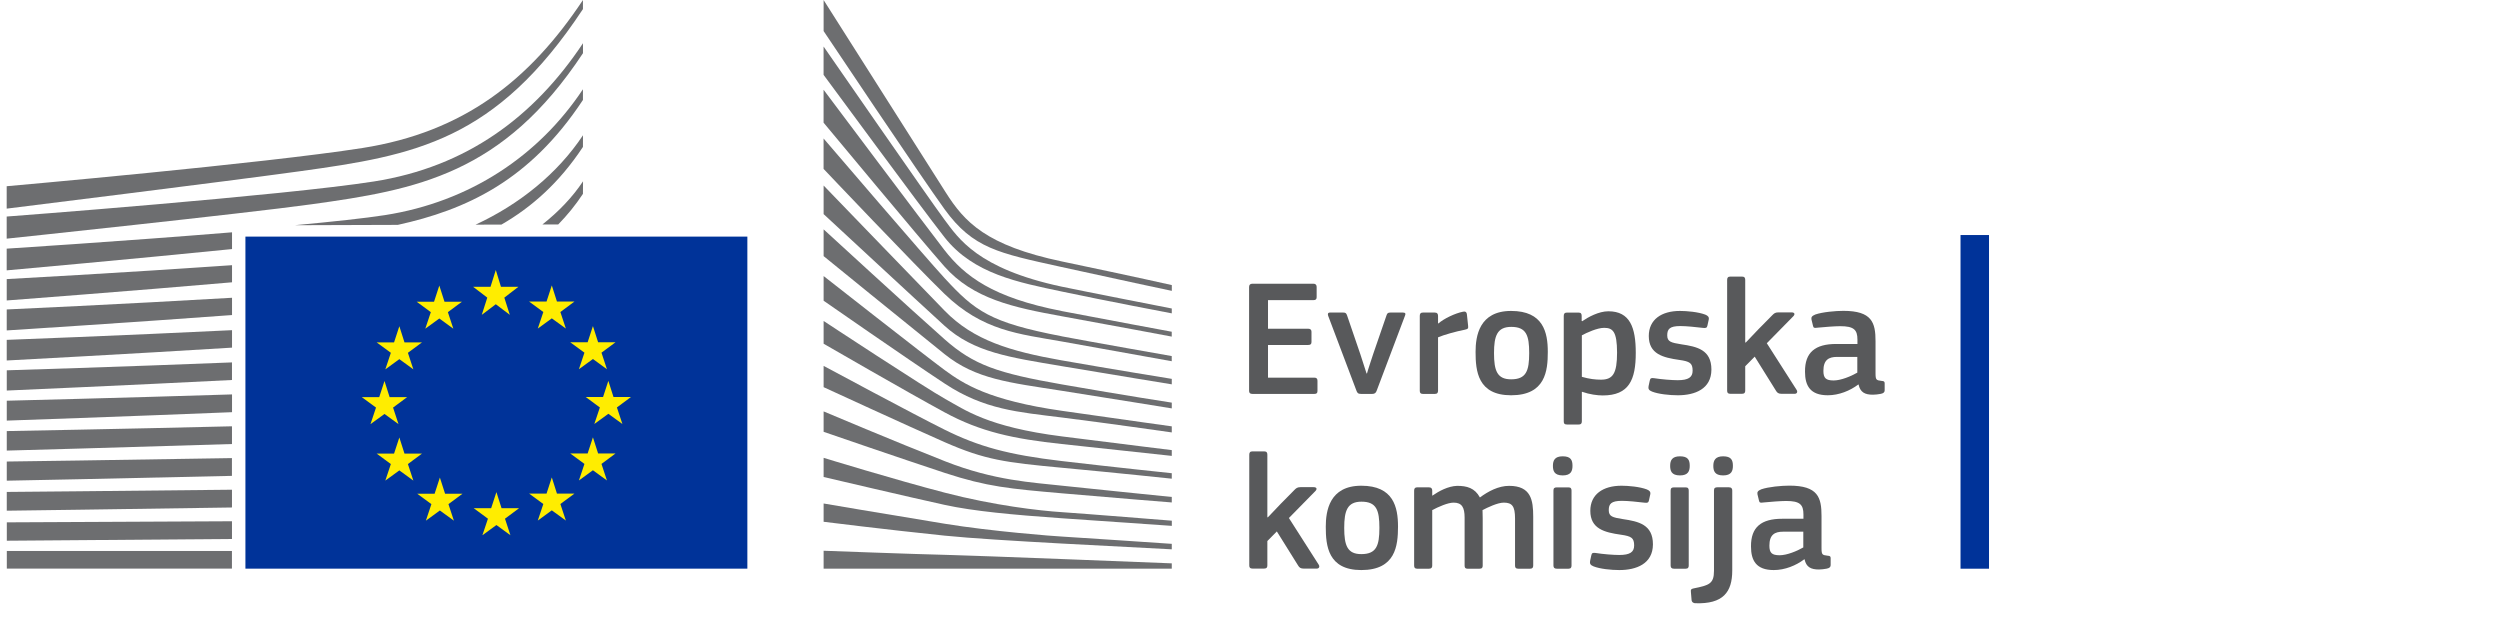 <svg xmlns="http://www.w3.org/2000/svg" width="291" height="72" viewBox="0 0 291 72" fill="none"><path d="M86.993 27.541H86.937H28.567V66.191H86.937H86.993V27.541Z" fill="#003399"></path><path d="M58.309 33.381H60.344L58.703 34.645L59.342 36.647L57.711 35.413L56.08 36.647L56.719 34.645L55.068 33.381H57.097L57.711 31.429L58.309 33.381Z" fill="#FFED00"></path><path d="M58.381 59.157H60.416L58.78 60.376L59.414 62.302L57.783 61.114L56.152 62.302L56.796 60.376L55.139 59.157H57.169L57.783 57.282L58.381 59.157Z" fill="#FFED00"></path><path d="M64.828 57.453H66.868L65.227 58.667L65.866 60.593L64.23 59.405L62.599 60.593L63.243 58.667L61.587 57.453H63.617L64.23 55.572L64.828 57.453Z" fill="#FFED00"></path><path d="M64.828 35.1H66.868L65.227 36.319L65.866 38.245L64.23 37.057L62.599 38.245L63.243 36.319L61.587 35.1H63.617L64.23 33.224L64.828 35.1Z" fill="#FFED00"></path><path d="M69.619 39.838H71.649L70.013 41.051L70.647 42.978L69.016 41.789L67.385 42.978L68.029 41.051L66.372 39.838H68.402L69.016 37.957L69.619 39.838Z" fill="#FFED00"></path><path d="M69.619 52.781H71.649L70.013 54L70.647 55.926L69.016 54.738L67.385 55.926L68.029 54L66.372 52.781H68.402L69.016 50.906L69.619 52.781Z" fill="#FFED00"></path><path d="M71.409 46.208H73.449L71.808 47.427L72.447 49.353L70.811 48.165L69.18 49.353L69.824 47.427L68.167 46.208H70.197L70.811 44.333L71.409 46.208Z" fill="#FFED00"></path><path d="M51.739 35.12H53.769L52.133 36.334L52.767 38.26L51.136 37.072L49.505 38.26L50.149 36.334L48.497 35.12H50.522L51.136 33.239L51.739 35.12Z" fill="#FFED00"></path><path d="M47.081 39.853H49.121L47.48 41.066L48.114 42.993L46.483 41.804L44.852 42.993L45.496 41.066L43.84 39.853H45.869L46.483 37.972L47.081 39.853Z" fill="#FFED00"></path><path d="M45.353 46.229H47.388L45.752 47.442L46.386 49.368L44.755 48.185L43.124 49.368L43.768 47.442L42.116 46.229H44.141L44.755 44.348L45.353 46.229Z" fill="#FFED00"></path><path d="M47.081 52.797H49.121L47.48 54.015L48.114 55.942L46.483 54.754L44.852 55.942L45.496 54.015L43.84 52.797H45.869L46.483 50.921L47.081 52.797Z" fill="#FFED00"></path><path d="M51.806 57.468H53.835L52.199 58.682L52.833 60.608L51.202 59.42L49.571 60.608L50.215 58.682L48.564 57.468H50.589L51.202 55.588L51.806 57.468Z" fill="#FFED00"></path><path d="M95.869 0.005C95.869 0.005 107.869 18.91 110.068 22.374C112.262 25.837 114.772 28.583 123.653 30.443C132.535 32.304 136.4 33.184 136.4 33.184V33.856C136.4 33.856 130.755 32.668 123.495 31.065C116.234 29.462 113.264 28.921 109.956 24.366C107.2 20.574 95.869 3.615 95.869 3.615V0V0.005Z" fill="#6D6E70"></path><path d="M95.869 21.595C95.869 21.595 106.796 32.916 109.956 36.167C113.31 39.615 117.6 40.889 123.551 41.941C129.232 42.942 136.395 44.1 136.395 44.1V44.737C136.395 44.737 129.666 43.645 123.551 42.614C117.553 41.597 113.356 41.031 109.92 37.901C106.842 35.1 95.869 24.922 95.869 24.922V21.59V21.595Z" fill="#6D6E70"></path><path d="M95.869 26.697C95.869 26.697 106.259 36.238 109.956 39.499C113.356 42.497 116.112 43.433 123.587 44.742C131.062 46.052 136.395 46.866 136.395 46.866V47.538C136.395 47.538 129.63 46.441 123.551 45.48C117.472 44.525 113.596 44.146 109.956 41.228C105.758 37.861 95.869 29.811 95.869 29.811V26.692V26.697Z" fill="#6D6E70"></path><path d="M95.869 32.132C95.869 32.132 107.737 41.446 109.956 43.074C112.175 44.702 115.109 46.603 123.623 47.821C132.064 49.03 136.395 49.627 136.395 49.627V50.334C136.395 50.334 128.741 49.237 123.623 48.6C118.505 47.963 114.583 47.69 109.991 44.666C105.523 41.724 95.869 35.004 95.869 35.004V32.132Z" fill="#6D6E70"></path><path d="M95.869 37.36C95.869 37.36 107.772 45.197 110.027 46.441C112.282 47.68 114.931 49.702 123.623 50.799C132.315 51.897 136.395 52.392 136.395 52.392V53.065C136.395 53.065 129.206 52.286 123.587 51.684C117.973 51.083 114.143 50.269 109.956 47.998C105.768 45.733 95.869 40.01 95.869 40.01V37.36Z" fill="#6D6E70"></path><path d="M95.869 42.588C95.869 42.588 106.392 48.251 109.956 50.016C113.928 51.988 117.364 52.933 123.587 53.666C129.697 54.384 136.395 55.082 136.395 55.082V55.719C136.395 55.719 130.203 55.062 123.587 54.445C117.027 53.828 114.69 53.545 109.956 51.467C105.722 49.606 95.869 45.066 95.869 45.066V42.583V42.588Z" fill="#6D6E70"></path><path d="M95.869 47.887C95.869 47.887 104.183 51.406 110.027 53.702C115.774 55.957 120.166 56.149 123.658 56.538C125.197 56.71 136.395 57.848 136.395 57.848V58.485C136.395 58.485 129.707 57.954 123.623 57.423C117.538 56.892 114.915 56.665 109.991 55.052C105.006 53.414 95.869 50.264 95.869 50.264V47.892V47.887Z" fill="#6D6E70"></path><path d="M95.869 53.292C95.869 53.292 104.265 55.866 109.991 57.352C115.718 58.839 120.974 59.446 123.623 59.617C126.271 59.794 136.4 60.608 136.4 60.608V61.21C136.4 61.21 130.638 60.821 123.587 60.325C117.886 59.926 113.31 59.501 109.956 58.768C106.244 57.959 95.869 55.522 95.869 55.522V53.292Z" fill="#6D6E70"></path><path d="M95.869 58.606C95.869 58.606 102.736 59.779 109.991 60.967C115.432 61.857 122.799 62.419 123.587 62.454C124.374 62.489 136.395 63.303 136.395 63.303V63.941C136.395 63.941 128.7 63.546 123.587 63.268C118.259 62.975 112.962 62.656 109.956 62.348C103.217 61.655 95.869 60.735 95.869 60.735V58.606Z" fill="#6D6E70"></path><path d="M95.869 64.107C95.869 64.107 106.699 64.512 109.991 64.583C113.284 64.653 136.395 65.574 136.395 65.574V66.196H95.869V64.107Z" fill="#6D6E70"></path><path d="M123.582 33.366C113.78 31.277 111.561 27.733 109.915 25.539C108.268 23.339 95.864 5.415 95.864 5.415V8.712C96.355 9.344 106.97 23.835 109.95 27.627C113.31 31.899 118.571 32.87 123.582 33.932C128.587 34.994 136.395 36.475 136.395 36.475V35.909C136.395 35.909 126.118 33.902 123.582 33.366Z" fill="#6D6E70"></path><path d="M123.582 36.202C115.534 34.645 112.277 32.127 109.915 29.083C107.552 26.034 95.864 10.446 95.864 10.446V14.279C96.355 14.85 107.046 27.753 109.915 30.999C113.259 34.786 117.927 35.783 123.582 36.809C129.237 37.835 136.39 39.18 136.39 39.18V38.614C136.39 38.614 128.224 37.102 123.582 36.207V36.202Z" fill="#6D6E70"></path><path d="M123.582 39.14C115.212 37.532 113.494 36.212 109.95 32.375C107.721 29.963 96.345 16.68 95.864 16.119V19.659C95.864 19.659 106.494 30.873 109.915 34.185C114.399 38.533 118.607 38.862 123.582 39.747C128.557 40.632 136.39 42.047 136.39 42.047V41.446C136.39 41.446 126.931 39.787 123.582 39.145V39.14Z" fill="#6D6E70"></path><path d="M0.783 27.779C0.783 27.779 28.495 24.856 36.257 23.779C48.528 22.081 58.57 20.27 67.86 6.189C67.86 6.189 67.871 5.39 67.86 5.031C62.17 13.591 54.321 19.431 43.512 21.125C32.954 22.783 0.778 25.205 0.778 25.205V27.779H0.783Z" fill="#6D6E70"></path><path d="M0.778 24.285C0.778 24.285 26.46 21.105 34.922 19.931C48.308 18.081 57.721 16.418 67.855 1.057C67.855 1.057 67.86 0.394 67.855 0.005C61.648 9.344 53.984 15.376 42.193 17.227C30.674 19.037 0.778 21.676 0.778 21.676V24.29V24.285Z" fill="#6D6E70"></path><path d="M26.997 64.133H0.793V66.185H26.997V64.133Z" fill="#6D6E70"></path><path d="M67.855 22.571C67.855 22.571 67.871 21.362 67.865 21.105C66.633 22.96 65.012 24.644 63.141 26.125H64.977C66.009 25.074 66.976 23.895 67.85 22.571H67.855Z" fill="#6D6E70"></path><path d="M67.855 17.11C67.855 17.11 67.865 16.038 67.86 15.745C64.89 20.215 60.467 23.784 55.354 26.151L58.371 26.14C61.858 24.133 65.099 21.281 67.85 17.11H67.855Z" fill="#6D6E70"></path><path d="M67.855 11.649C67.855 11.649 67.865 10.714 67.855 10.39C62.686 18.172 54.648 23.496 44.821 25.038C42.495 25.402 38.706 25.807 34.304 26.216L46.304 26.176C54.224 24.431 61.638 21.059 67.845 11.649H67.855Z" fill="#6D6E70"></path><path d="M27.002 60.674C13.632 60.745 0.793 60.801 0.793 60.801V62.94C0.793 62.94 14.24 62.843 27.002 62.737V60.674Z" fill="#6D6E70"></path><path d="M27.002 57.003C13.724 57.15 0.788 57.261 0.788 57.261V59.446C0.788 59.446 14.373 59.269 27.002 59.071V57.003Z" fill="#6D6E70"></path><path d="M26.997 53.322C13.816 53.55 0.788 53.722 0.788 53.722V55.952C0.788 55.952 14.516 55.684 26.997 55.391V53.322Z" fill="#6D6E70"></path><path d="M27.002 49.621C13.918 49.94 0.788 50.177 0.788 50.177V52.448C0.788 52.448 14.675 52.074 27.002 51.684V49.616V49.621Z" fill="#6D6E70"></path><path d="M27.008 45.91C14.021 46.32 0.788 46.643 0.788 46.643V48.959C0.788 48.959 14.844 48.474 27.008 47.978V45.915V45.91Z" fill="#6D6E70"></path><path d="M27.002 42.184C14.118 42.7 0.788 43.104 0.788 43.104V45.46C0.788 45.46 15.018 44.843 27.002 44.231V42.179V42.184Z" fill="#6D6E70"></path><path d="M27.008 38.432C14.22 39.059 0.783 39.56 0.783 39.56V41.961C0.783 41.961 15.202 41.198 27.008 40.465V38.432Z" fill="#6D6E70"></path><path d="M27.008 34.66C14.317 35.408 0.783 36.02 0.783 36.02V38.462C0.783 38.462 15.396 37.532 27.008 36.672V34.66Z" fill="#6D6E70"></path><path d="M27.008 30.868C14.404 31.748 0.783 32.486 0.783 32.486V34.974C0.783 34.974 15.59 33.851 27.008 32.86V30.873V30.868Z" fill="#6D6E70"></path><path d="M27.008 27.041C14.481 28.067 0.778 28.942 0.778 28.942V31.47C0.778 31.47 15.784 30.125 27.008 28.992V27.041Z" fill="#6D6E70"></path><path d="M231.521 66.197V27.358H228.205V66.197H231.521Z" fill="#003399"></path><path d="M145.394 33.411C145.394 33.161 145.511 33.024 145.781 33.024H152.891C153.125 33.024 153.258 33.161 153.258 33.39V34.591C153.258 34.825 153.161 34.937 152.871 34.937H147.596V38.263H152.271C152.52 38.263 152.657 38.38 152.657 38.609V39.809C152.657 40.043 152.561 40.155 152.271 40.155H147.596V43.96H153.008C153.242 43.96 153.354 44.077 153.354 44.326V45.506C153.354 45.755 153.258 45.852 152.988 45.852H145.781C145.511 45.852 145.394 45.735 145.394 45.506V33.411Z" fill="#58595B"></path><path d="M159.117 43.476C159.138 43.324 159.85 41.177 159.85 41.177L161.396 36.691C161.472 36.477 161.549 36.381 161.839 36.381H163.308C163.598 36.381 163.639 36.518 163.542 36.747L160.257 45.445C160.16 45.735 160.023 45.852 159.718 45.852H158.426C158.08 45.852 157.983 45.735 157.886 45.465L154.601 36.767C154.524 36.554 154.56 36.381 154.814 36.381H156.34C156.61 36.381 156.706 36.437 156.803 36.727L158.349 41.248C158.349 41.248 159.005 43.298 159.066 43.471H159.117V43.476Z" fill="#58595B"></path><path d="M167.388 45.485C167.388 45.719 167.291 45.852 167.021 45.852H165.628C165.358 45.852 165.262 45.734 165.262 45.485V36.767C165.262 36.518 165.358 36.381 165.628 36.381H167.001C167.291 36.381 167.388 36.533 167.388 36.767V37.617L167.428 37.657C168.008 37.118 169.382 36.457 170.287 36.284C170.536 36.228 170.714 36.284 170.75 36.615L170.887 37.912C170.907 38.181 170.928 38.298 170.521 38.375C169.437 38.588 168.064 38.975 167.388 39.265V45.485Z" fill="#58595B"></path><path d="M175.892 46.01C172.006 46.01 171.757 43.171 171.757 40.964C171.757 39.148 172.164 36.193 175.892 36.193C179.64 36.193 180.164 38.685 180.164 40.964C180.164 43.166 179.89 46.01 175.892 46.01ZM175.912 38.049C174.269 38.049 173.903 39.092 173.903 41.101C173.903 43.151 174.269 44.153 175.892 44.153C177.652 44.153 177.998 43.166 177.998 41.101C177.998 39.051 177.672 38.049 175.912 38.049Z" fill="#58595B"></path><path d="M186.563 46.03C185.927 46.03 185.037 45.913 184.147 45.602L184.127 45.623V49.026C184.127 49.239 184.071 49.412 183.76 49.412H182.387C182.077 49.412 182.021 49.275 182.021 49.026V36.773C182.021 36.523 182.117 36.386 182.387 36.386H183.76C184.03 36.386 184.106 36.539 184.106 36.773V37.352L184.162 37.393C184.859 36.91 186.095 36.233 187.214 36.233C189.747 36.233 190.403 38.146 190.403 41.065C190.408 44.214 189.615 46.03 186.563 46.03ZM186.716 38.161C185.922 38.161 184.706 38.721 184.127 39.031V43.863C184.996 44.112 185.693 44.194 186.349 44.194C187.743 44.194 188.226 43.476 188.226 41.045C188.221 38.588 187.738 38.161 186.716 38.161Z" fill="#58595B"></path><path d="M195.296 46.01C194.33 46.01 193.033 45.872 192.301 45.582C191.914 45.43 191.838 45.252 191.894 44.947L192.031 44.311C192.087 44 192.224 43.98 192.535 44.021C193.384 44.158 194.62 44.255 195.281 44.255C196.517 44.255 197.021 43.924 197.021 43.151C197.021 42.261 196.69 42.068 195.474 41.895C193.582 41.625 191.919 41.218 191.919 39.112C191.919 37.2 193.389 36.193 195.551 36.193C196.344 36.193 197.677 36.31 198.491 36.62C198.821 36.758 198.954 36.91 198.898 37.2L198.745 37.897C198.689 38.166 198.572 38.207 198.221 38.166C197.392 38.07 196.309 37.953 195.591 37.953C194.355 37.953 194.066 38.299 194.066 39.036C194.066 39.789 194.528 39.886 195.708 40.079C197.545 40.348 199.208 40.715 199.208 43.019C199.203 45.277 197.29 46.01 195.296 46.01Z" fill="#58595B"></path><path d="M203.2 39.88L204.691 38.314L206.293 36.691C206.486 36.498 206.624 36.361 206.99 36.361H208.536C208.902 36.361 208.963 36.574 208.75 36.803L205.657 39.952L209.136 45.399C209.273 45.633 209.156 45.842 208.887 45.842H207.397C206.99 45.842 206.857 45.704 206.72 45.475L204.248 41.513L203.144 42.632V45.47C203.144 45.684 203.068 45.837 202.778 45.837H201.405C201.135 45.837 201.039 45.72 201.039 45.47V32.582C201.039 32.332 201.135 32.195 201.405 32.195H202.778C203.068 32.195 203.144 32.348 203.144 32.582V39.85L203.2 39.88Z" fill="#58595B"></path><path d="M216.308 44.753C215.342 45.486 214.045 46.009 212.753 46.009C210.703 46.009 210.103 44.89 210.103 43.268C210.082 41.005 211.303 40.038 213.734 40.038H216.206V39.535C216.206 38.375 215.779 37.968 214.197 37.968C213.562 37.968 212.341 38.065 211.568 38.141C211.181 38.197 211.084 38.181 211.029 37.907L210.856 37.19C210.815 36.941 210.876 36.783 211.298 36.61C212.127 36.32 213.658 36.183 214.564 36.183C217.905 36.183 218.312 37.556 218.312 39.718V43.446C218.312 44.239 218.409 44.26 219.009 44.336C219.299 44.356 219.375 44.412 219.375 44.626V45.44C219.375 45.653 219.238 45.786 218.912 45.847C218.602 45.903 218.292 45.943 218.002 45.943C217.091 45.943 216.532 45.674 216.339 44.763L216.308 44.753ZM216.191 41.544H213.831C212.865 41.544 212.244 41.889 212.244 43.166C212.244 44.016 212.534 44.285 213.445 44.285C214.274 44.285 215.454 43.802 216.191 43.375V41.544Z" fill="#58595B"></path><path d="M147.571 60.225L149.062 58.659L150.664 57.036C150.857 56.843 150.994 56.706 151.361 56.706H152.907C153.273 56.706 153.334 56.919 153.121 57.148L150.028 60.297L153.507 65.744C153.644 65.978 153.527 66.187 153.258 66.187H151.773C151.366 66.187 151.234 66.049 151.096 65.82L148.624 61.858L147.52 62.977V65.815C147.52 66.029 147.444 66.182 147.154 66.182H145.781C145.511 66.182 145.415 66.065 145.415 65.815V52.927C145.415 52.677 145.511 52.54 145.781 52.54H147.154C147.444 52.54 147.52 52.693 147.52 52.927V60.195L147.571 60.225Z" fill="#58595B"></path><path d="M158.456 66.355C154.57 66.355 154.321 63.517 154.321 61.309C154.321 59.493 154.728 56.538 158.456 56.538C162.205 56.538 162.729 59.031 162.729 61.309C162.723 63.512 162.454 66.355 158.456 66.355ZM158.476 58.395C156.834 58.395 156.467 59.438 156.467 61.447C156.467 63.496 156.834 64.499 158.456 64.499C160.216 64.499 160.562 63.512 160.562 61.447C160.562 59.397 160.231 58.395 158.476 58.395Z" fill="#58595B"></path><path d="M178.11 66.197H176.716C176.446 66.197 176.35 66.08 176.35 65.831V60.343C176.35 58.913 176.004 58.506 175.038 58.506C174.32 58.506 173.161 59.066 172.566 59.376C172.566 59.569 172.586 59.915 172.586 60.363V65.831C172.586 66.065 172.51 66.197 172.22 66.197H170.811C170.562 66.197 170.48 66.08 170.48 65.831V60.246C170.48 59.066 170.17 58.506 169.203 58.506C168.527 58.506 167.444 58.99 166.711 59.376V65.831C166.711 66.065 166.615 66.197 166.345 66.197H164.951C164.702 66.197 164.605 66.08 164.605 65.831V57.113C164.605 56.864 164.702 56.726 164.951 56.726H166.325C166.615 56.726 166.711 56.879 166.711 57.113V57.672L166.732 57.693C167.484 57.169 168.547 56.589 169.61 56.553C170.729 56.553 171.66 56.787 172.26 57.906C173.227 57.189 174.422 56.553 175.663 56.553C178.216 56.553 178.466 58.217 178.466 60.149V65.831C178.461 66.065 178.379 66.197 178.11 66.197Z" fill="#58595B"></path><path d="M181.899 55.338C180.892 55.338 180.76 54.778 180.76 54.219C180.76 53.598 180.973 53.115 181.899 53.115C182.845 53.115 183.038 53.557 183.038 54.219C183.038 54.819 182.865 55.338 181.899 55.338ZM182.926 65.831C182.926 66.044 182.85 66.197 182.581 66.197H181.207C180.938 66.197 180.821 66.08 180.821 65.831V57.098C180.821 56.828 180.938 56.731 181.207 56.731H182.581C182.85 56.731 182.926 56.884 182.926 57.098V65.831Z" fill="#58595B"></path><path d="M188.491 66.355C187.524 66.355 186.227 66.218 185.495 65.928C185.108 65.775 185.032 65.597 185.088 65.292L185.225 64.656C185.281 64.346 185.419 64.326 185.729 64.366C186.578 64.504 187.814 64.6 188.476 64.6C189.712 64.6 190.215 64.27 190.215 63.496C190.215 62.606 189.884 62.413 188.669 62.24C186.777 61.971 185.113 61.564 185.113 59.458C185.113 57.545 186.583 56.538 188.745 56.538C189.539 56.538 190.871 56.655 191.685 56.966C192.016 57.103 192.148 57.255 192.092 57.545L191.939 58.242C191.883 58.512 191.766 58.553 191.415 58.512C190.586 58.415 189.503 58.298 188.786 58.298C187.55 58.298 187.26 58.644 187.26 59.382C187.26 60.134 187.723 60.231 188.903 60.424C190.739 60.694 192.402 61.06 192.402 63.364C192.392 65.623 190.48 66.355 188.491 66.355Z" fill="#58595B"></path><path d="M195.546 55.338C194.538 55.338 194.406 54.778 194.406 54.219C194.406 53.598 194.62 53.115 195.546 53.115C196.492 53.115 196.685 53.557 196.685 54.219C196.685 54.819 196.512 55.338 195.546 55.338ZM196.568 65.831C196.568 66.044 196.492 66.197 196.222 66.197H194.849C194.579 66.197 194.462 66.08 194.462 65.831V57.098C194.462 56.828 194.579 56.731 194.849 56.731H196.222C196.492 56.731 196.568 56.884 196.568 57.098V65.831Z" fill="#58595B"></path><path d="M201.634 66.411C201.634 68.923 200.571 70.332 197.326 70.215C197.188 70.215 196.919 70.139 196.898 69.829L196.822 68.918C196.781 68.608 196.863 68.552 197.132 68.491C198.948 68.125 199.508 67.952 199.508 66.441V57.087C199.508 56.818 199.625 56.721 199.894 56.721H201.247C201.537 56.721 201.634 56.874 201.634 57.087V66.411ZM200.571 55.338C199.564 55.338 199.431 54.778 199.431 54.219C199.431 53.598 199.665 53.115 200.571 53.115C201.517 53.115 201.71 53.557 201.71 54.219C201.71 54.819 201.537 55.338 200.571 55.338Z" fill="#58595B"></path><path d="M210.021 65.099C209.055 65.831 207.758 66.355 206.466 66.355C204.416 66.355 203.816 65.236 203.816 63.614C203.796 61.35 205.016 60.384 207.448 60.384H209.92V59.88C209.92 58.721 209.492 58.314 207.911 58.314C207.275 58.314 206.054 58.41 205.281 58.487C204.894 58.542 204.798 58.527 204.742 58.253L204.569 57.535C204.528 57.286 204.589 57.129 205.011 56.956C205.84 56.666 207.371 56.528 208.277 56.528C211.619 56.528 212.025 57.902 212.025 60.063V63.792C212.025 64.585 212.122 64.605 212.722 64.682C213.012 64.702 213.088 64.758 213.088 64.972V65.785C213.088 65.999 212.951 66.131 212.626 66.192C212.315 66.248 212.005 66.289 211.715 66.289C210.805 66.289 210.245 66.019 210.052 65.109L210.021 65.099ZM209.904 61.889H207.544C206.578 61.889 205.957 62.235 205.957 63.512C205.957 64.361 206.247 64.631 207.158 64.631C207.987 64.631 209.167 64.148 209.904 63.72V61.889Z" fill="#58595B"></path></svg>